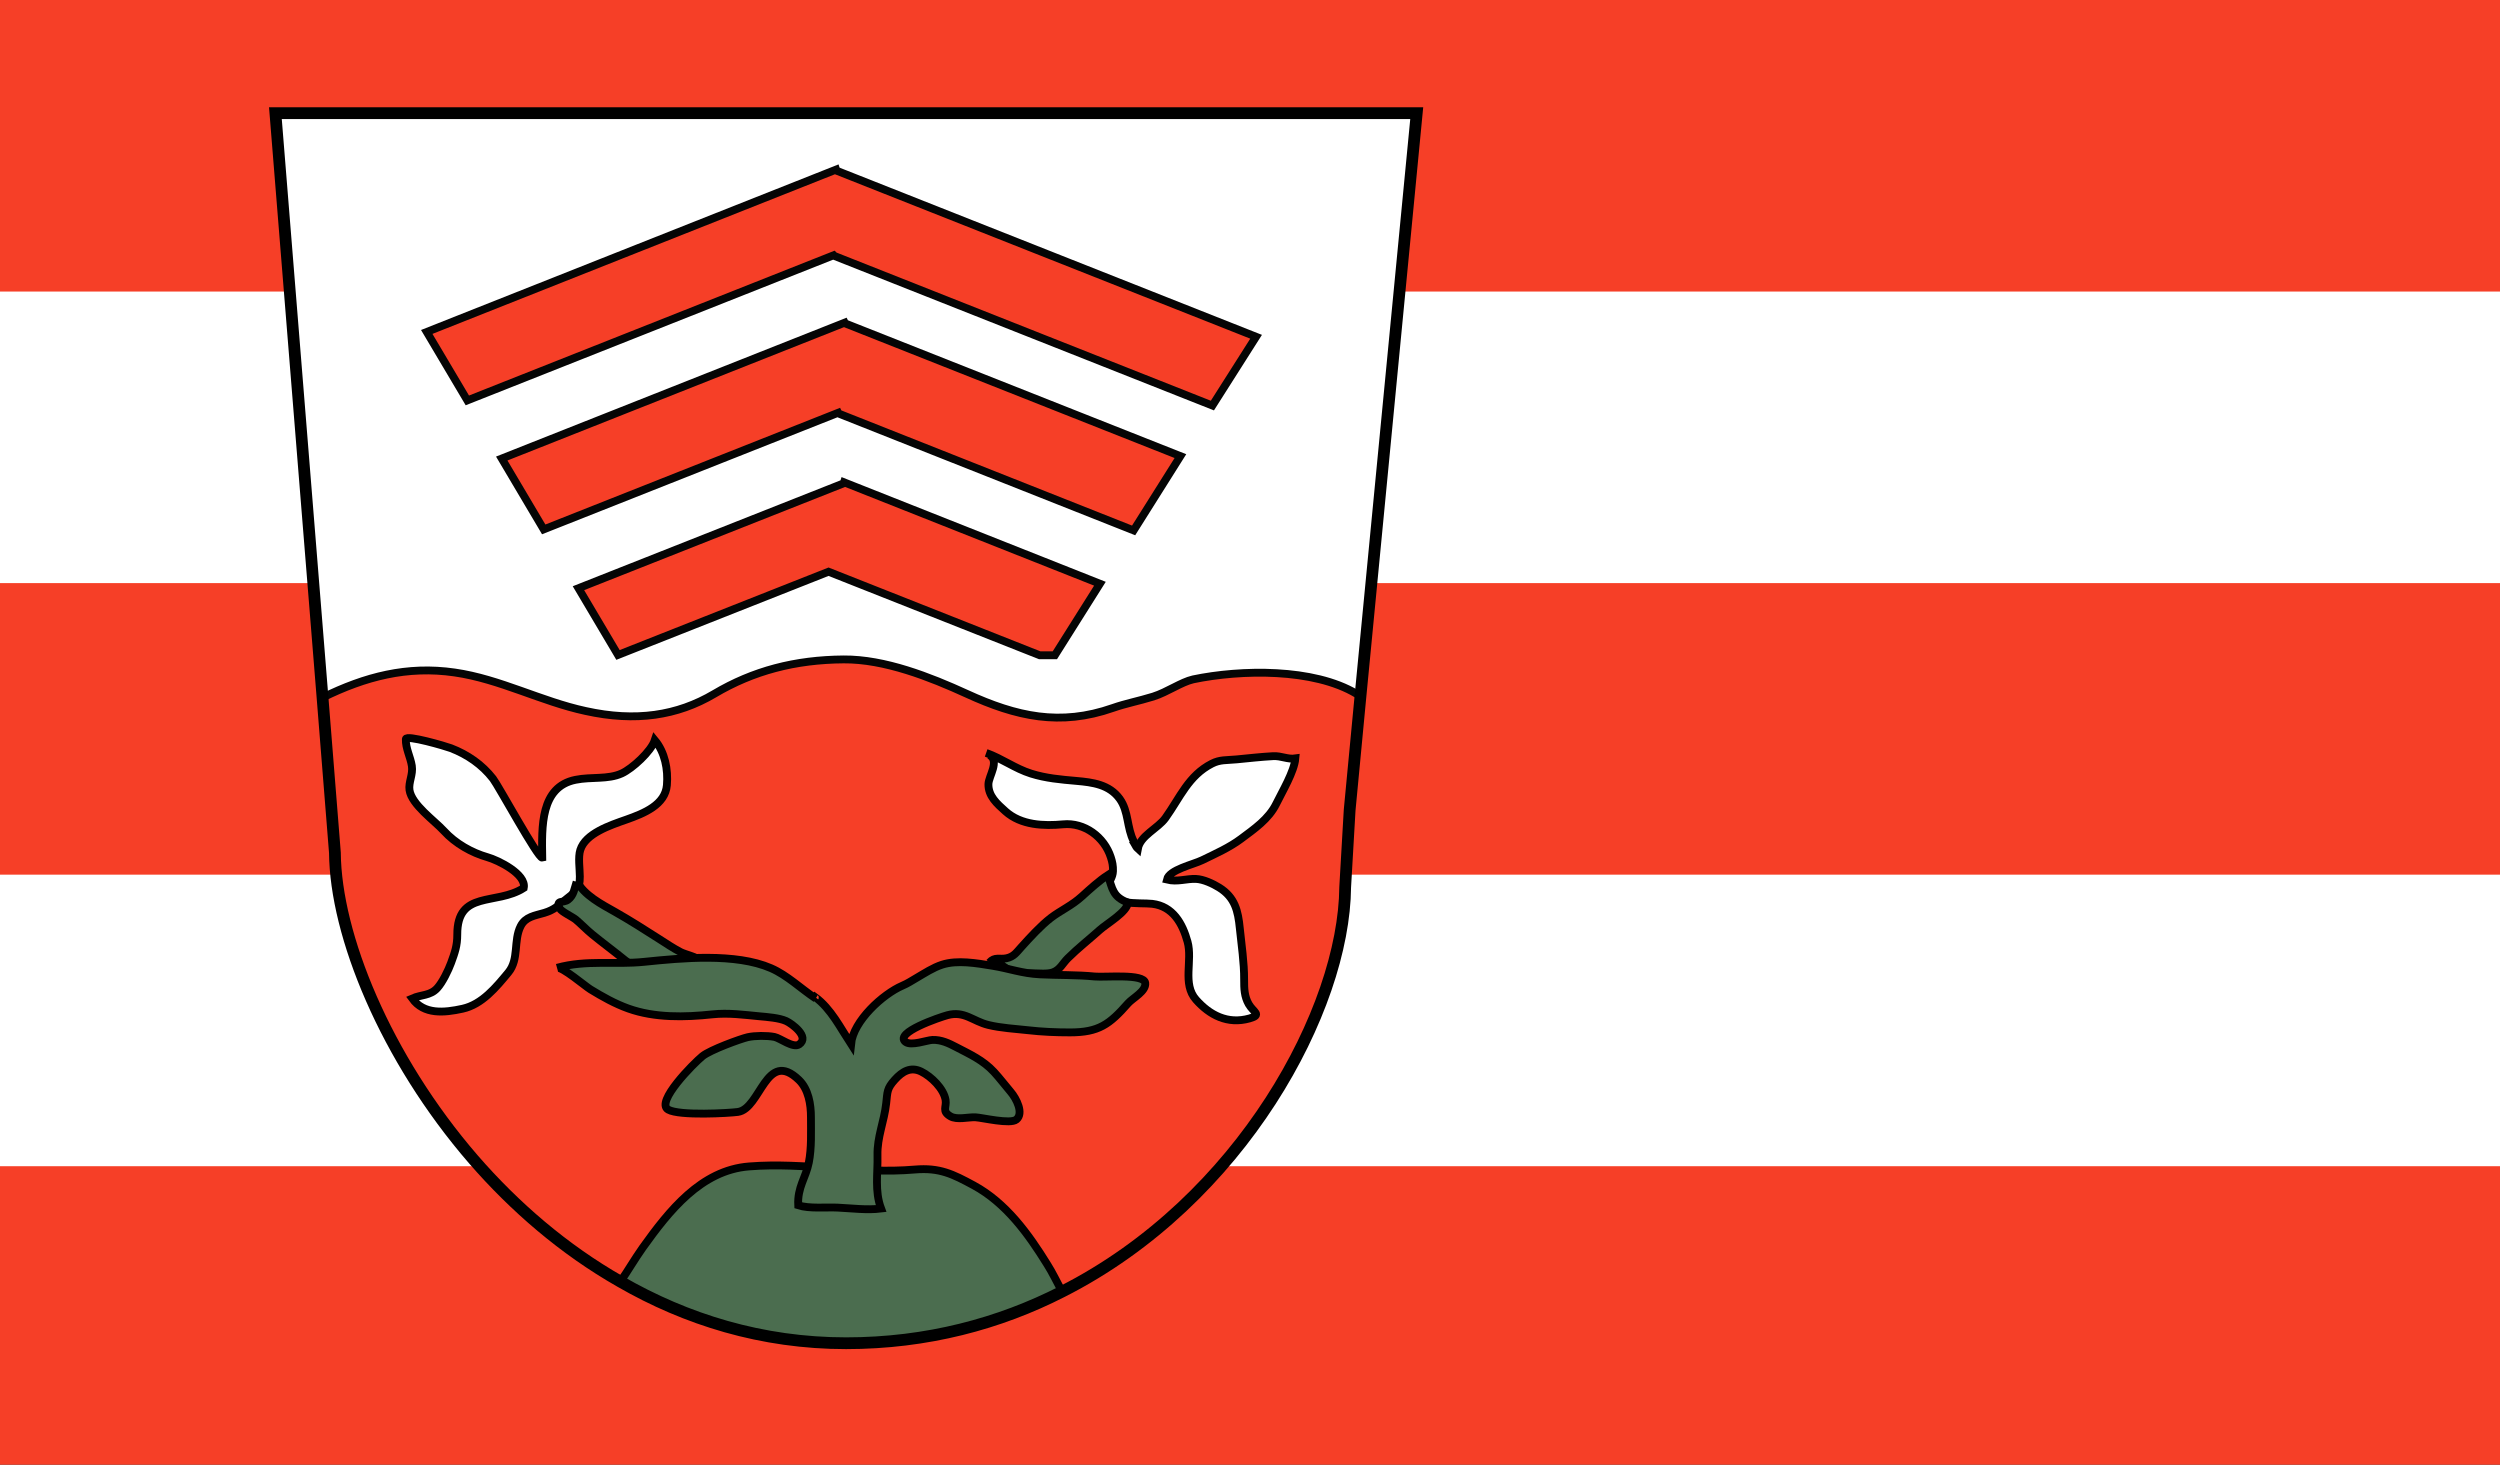 <?xml version="1.0" encoding="utf-8"?>
<!-- Generator: Adobe Illustrator 12.0.0, SVG Export Plug-In . SVG Version: 6.00 Build 51448)  -->
<!DOCTYPE svg PUBLIC "-//W3C//DTD SVG 1.0//EN" "http://www.w3.org/TR/2001/REC-SVG-20010904/DTD/svg10.dtd">
<svg  version="1.0" id="Layer_1" xmlns="http://www.w3.org/2000/svg" xmlns:xlink="http://www.w3.org/1999/xlink" width="1275.128" height="747.075"
	 viewBox="-131.469 -32.726 1275.128 747.075" style="overflow:visible;enable-background:new -131.469 -32.726 1275.128 747.075;"
	 xml:space="preserve">
<rect x="-131.469" y="-32.726" width="1275.128" height="747.075" fill="#333333" stroke="none"/>
<style type="text/css">
<![CDATA[
	.st0{fill:#FFFFFF;stroke:#050505;stroke-width:4;}
	.st1{fill:#FFFFFF;stroke:#000000;stroke-width:4;}
	.st2{fill:#4B6D4F;stroke:#000000;stroke-width:4;}
	.st3{fill:#F63F27;}
	.st4{fill:#FFFFFF;}
	.st5{fill:none;stroke:#000000;stroke-width:6;}
	.st6{fill:#F63F27;stroke:#050505;stroke-width:2;}
	.st7{fill:#F63F27;stroke:#050505;stroke-width:4;}
]]>
</style>
<rect x="-131.469" y="-32.726" class="st3" width="1275.128" height="152.247"/>
<rect x="-131.469" y="115.981" class="st4" width="1275.128" height="152.247"/>
<rect x="-131.469" y="264.688" class="st3" width="1275.128" height="152.247"/>
<rect x="-131.469" y="413.395" class="st4" width="1275.128" height="152.247"/>
<rect x="-131.469" y="562.102" class="st3" width="1275.128" height="152.247"/>
<g>
	<path class="st6" d="M562.541,321.325l-5.62,59.127l-2.278,39.304c-0.53,61.938-52.634,159.838-144.4,206.321
		c-2.622-4.918-5.071-10.006-7.539-13.86c-9.646-15.608-21.058-31.406-37.54-40.351c-10.707-5.79-17.372-9.132-30.001-8.068
		c-28.253,2.45-56.146-3.855-84.57-1.576c-24.561,1.919-40.88,22.805-54.21,41.395c-4.215,5.979-7.547,11.755-11.401,17.373
		c-28.956-16.481-54.039-38.241-74.917-62.279c-45.096-52.104-70.358-114.743-70.71-156.498l-6.313-79.123
		c21.75-10.708,43.159-16.328,67.369-12.815c23.164,3.342,44.042,14.734,66.846,19.652c25.443,5.619,46.673,2.45,65.621-8.771
		C252.7,309.4,274.1,303.781,298.84,303.609c20.887-0.171,44.033,8.944,62.813,17.546c25.271,11.582,47.545,16.67,74.564,7.194
		c6.494-2.278,13.158-3.512,20.525-5.792c7.196-2.277,14.222-7.367,20.354-8.771c24.381-5.089,61.406-5.792,83.337,7.368
		L562.541,321.325z"/>
	<path class="st2" d="M365.162,571.866c16.482,8.943,27.895,24.741,37.54,40.351c2.468,3.854,4.917,8.942,7.539,13.86
		c-31.92,16.313-68.944,26.316-110.169,26.316c-42.988,0-81.589-12.097-115.094-31.405c3.854-5.619,7.188-11.394,11.401-17.373
		c13.33-18.59,29.649-39.476,54.21-41.395c28.426-2.279,56.317,4.025,84.57,1.576C347.789,562.735,354.455,566.076,365.162,571.866z
		"/>
	<path class="st0" d="M456.741,322.558c-7.367,2.279-14.032,3.512-20.525,5.792c-27.021,9.476-49.293,4.386-74.564-7.195
		c-18.778-8.602-41.926-17.716-62.813-17.545c-24.739,0.171-46.14,5.792-65.964,17.545c-18.949,11.223-40.178,14.392-65.621,8.772
		c-22.805-4.918-43.682-16.313-66.846-19.652c-24.209-3.512-45.618,2.107-67.369,12.815L9,25h582.138l-28.597,296.323l-2.107-0.171
		c-21.931-13.158-58.956-12.457-83.337-7.367C470.963,315.19,463.938,320.28,456.741,322.558z"/>
	<path class="st5" d="M562.541,321.325L591.137,25H9l24.039,298.088l6.313,79.123c0.352,41.754,25.614,104.395,70.71,156.498
		c20.877,24.037,45.961,45.798,74.917,62.279c33.505,19.31,72.105,31.405,115.094,31.405c41.225,0,78.249-10.005,110.169-26.316
		c91.768-46.482,143.87-144.384,144.4-206.321l2.278-39.304L562.541,321.325z"/>
</g>
<g>
	<path class="st1" d="M119.982,364.432c2.801,3.599,23.053,40.83,25.126,40.298c-0.257-15.779-0.985-36.1,16.971-39.714
		c8.13-1.646,16.466-0.034,23.56-3.256c5.354-2.433,15-11.223,16.877-16.979c5.147,6.169,6.853,14.94,6.167,22.977
		c-0.849,9.972-11.558,14.34-20.715,17.562c-8.283,2.913-20.79,7.025-23.454,15.455c-1.191,3.786-0.25,9.51-0.241,13.587
		c0.017,7.042-1.867,7.385-6.879,11.479c-3.854,3.169-6.058,5.482-11.231,7.042c-4.755,1.422-9.586,1.918-12.045,6.716
		c-3.812,7.419-0.719,16.945-6.313,23.696c-6.229,7.521-13.382,16.294-23.327,18.485c-9.398,2.074-19.704,3.085-25.701-5.242
		c4.479-1.987,9.132-1.318,12.722-5.209c2.741-2.964,5.723-9.166,7.119-12.97c1.895-5.175,3.161-8.704,3.152-14.393
		c-0.052-22.855,19.798-14.719,33.908-23.782c1.43-7.042-13.057-14.169-18.557-15.711c-7.94-2.262-16.26-6.905-22.205-13.416
		c-4.813-5.26-16.422-13.347-17.519-20.817c-0.582-3.94,1.894-7.897,1.2-12.318c-0.721-4.609-3.213-8.894-3.059-13.656
		c0.077-2.347,20.568,3.684,22.959,4.609C106.944,352.114,114.396,357.253,119.982,364.432z"/>
	<path class="st1" d="M371.52,351.308c8.018,2.827,14.7,7.967,22.907,10.537c7.591,2.382,14.957,3.016,23.146,3.735
		c8.258,0.72,16.791,1.815,22.085,9.167c4.66,6.493,3.529,14.733,7.195,21.741c-0.376-0.428-0.805-0.806-1.267-1.131
		c1.25,0.892,2.004,3.615,3.322,4.797c1.218-6.682,10.194-10.279,14.066-15.677c7.453-10.417,11.736-21.638,23.695-27.721
		c4.096-2.091,7.3-1.662,12.594-2.159c6.236-0.6,12.336-1.302,18.642-1.645c4.163-0.224,7.366,1.747,11.325,1.165
		c-0.564,6.682-6.768,17.063-9.73,23.111c-3.84,7.831-11.259,12.868-18.042,17.939c-5.93,4.42-12.919,7.521-19.756,10.845
		c-4.693,2.279-16.843,4.866-17.989,9.903c5.396,1.337,10.006-0.565,14.838-0.343c3.838,0.172,8.6,2.398,11.805,4.387
		c8.138,5.054,9.663,12.011,10.536,20.73c0.857,8.516,2.262,17.511,2.211,26.301c-0.018,4.625,0.12,8.549,2.347,12.455
		c2.349,4.112,6.976,5.433,0.396,7.281c-11.188,3.153-20.354-1.729-27.293-9.577c-7.094-8.019-1.646-19.909-4.301-29.521
		c-2.555-9.305-7.472-18.11-17.991-19.361c-6.478-0.771-23.489,1.576-22.29-9.56c0.223-2.057,2.142-3.89,2.244-7.094
		c0.086-2.759-0.343-4.729-1.113-7.11c-3.358-10.435-13.519-17.819-24.278-16.791c-9.834,0.925-21.484,0.548-29.47-6.647
		c-4.249-3.82-8.789-7.727-8.669-13.86c0.103-4.096,5.894-11.822,0.479-14.804"/>
	<path class="st2" d="M162.627,416.553c3.752,7.4,12.91,12.026,19.738,15.899c7.573,4.302,15.06,9.08,22.462,13.81
		c3.632,2.33,7.067,4.644,10.844,6.613c2.494,1.285,8.533,2.535,9.888,4.368c5.038,6.854-16.499,5.81-21.264,5.362
		c-6.235-0.599-11.984-1.507-16.858-5.48c-5.585-4.559-11.437-8.843-16.996-13.398c-2.861-2.348-5.405-5.055-8.241-7.437
		c-1.62-1.354-7.428-4.044-8.216-5.723c-2.143-4.575,1.799-2.537,4.257-4.369c3.016-2.245,3.29-5.877,4.386-9.099"/>
	<path class="st2" d="M373.164,458.221c2.741-3.118,5.157-1.421,8.772-2.193c3.649-0.787,4.951-2.844,7.556-5.722
		c4.438-4.917,9.921-10.933,15.043-14.872c4.917-3.771,10.571-6.187,15.797-10.932c4.25-3.855,8.858-8.052,13.278-10.914
		c2.297,7.076,2.536,11.171,10.178,14.032c-0.051,4.626-10.811,10.776-14.392,14.032c-4.986,4.505-11.068,9.252-16.209,14.374
		c-2.74,2.727-3.906,5.792-7.538,7.162c-2.913,1.079-7.334,0.515-10.555,0.515c-3.547,0-7.179,0.205-10.108-0.855
		c-4.044-1.456-6.905-5.228-11.273-5.723"/>
	<path class="st2" d="M261.745,461.082c8.361,3.633,15.232,10.416,22.771,15.421c-0.377-0.205-0.445-0.446-0.258-0.687
		c8.088,5.895,12.987,15.831,18.334,24.021c1.183-11.892,16.294-25.547,26.163-29.795c2.81-1.219,4.334-2.279,7.127-3.907
		c4.387-2.554,8.517-5.313,13.158-6.819c7.744-2.518,17.683-0.754,25.77,0.565c8.43,1.371,15.043,3.906,24.124,4.368
		c9.148,0.464,18.847,0.188,27.962,1.098c5.227,0.514,25.135-1.61,25.77,3.29c0.549,4.215-6.392,7.676-8.772,10.383
		c-9.475,10.794-14.975,14.837-29.605,14.837c-7.385,0-14.357-0.308-21.383-1.113c-6.614-0.736-13.844-1.112-20.286-2.688
		c-7.934-1.938-12.165-7.316-20.835-4.986c-3.89,1.045-27.275,8.943-21.398,13.622c2.826,2.228,11.051-0.909,13.724-0.995
		c4.54-0.153,8.311,1.662,12.199,3.702c6.938,3.631,13.639,6.613,19.188,12.609c2.998,3.237,5.638,6.802,8.498,10.126
		c3.032,3.528,6.769,10.999,2.964,14.151c-3.117,2.57-17.391-0.96-20.92-1.131c-3.666-0.171-9.458,1.474-12.78-0.514
		c-4.473-2.656-1.834-4.609-2.435-8.327c-0.958-5.791-7.281-11.941-12.438-14.478c-5.329-2.604-9.596-0.121-13.468,4.18
		c-4.043,4.489-3.718,6.065-4.386,12.027c-1.027,9.305-4.661,17.15-4.438,26.507c0.223,9.286-1.524,18.161,1.833,27.155
		c-7.18,0.874-14.785-0.119-22.067-0.479c-5.911-0.291-14.546,0.635-20.201-1.183c-0.462-9.233,3.89-14.031,5.415-21.827
		c1.473-7.418,1.063-15.66,1.079-23.044c0.018-6.598-1.233-14.358-6.167-19.089c-16.757-16.069-19.431,14.735-31.115,16.348
		c-4.23,0.582-29.795,2.105-35.535-1.185c-6.682-3.819,13.004-23.608,17.477-27.258c3.975-3.239,19.618-8.91,23.113-9.698
		c3.631-0.806,9.816-0.855,13.587-0.121c2.98,0.583,9.594,5.912,12.645,3.787c5.516-3.82-3.77-10.589-6.63-11.891
		c-3.65-1.646-9.733-2.056-13.69-2.433c-7.83-0.736-15.789-1.851-23.969-0.978c-14.135,1.508-29.324,1.867-42.858-2.964
		c-6.82-2.433-13.177-6.014-19.336-9.783c-2.612-1.594-14.494-11.703-17.048-11c15.096-4.181,29.308-1.474,44.564-3.05
		C216.247,455.892,243.72,453.253,261.745,461.082z"/>
</g>
<g id="XMLID_1_">
	<g>
		<polygon class="st7" points="299.01,213.254 429.551,265.007 406.557,301.501 398.848,301.501 291.129,258.873 183.744,301.33 
			163.57,267.286 298.839,213.778 		"/>
		<polygon class="st7" points="299.541,132.196 470.603,199.917 446.735,237.816 296.2,178.166 296.029,177.814 145.854,237.293 
			124.446,201.15 299.37,131.845 		"/>
		<polygon class="st7" points="295.155,54.299 509.204,139.041 486.913,174.131 294.11,97.81 293.75,97.458 106.901,171.5 
			86.195,136.583 294.984,53.768 		"/>
	</g>
</g>
</svg>
